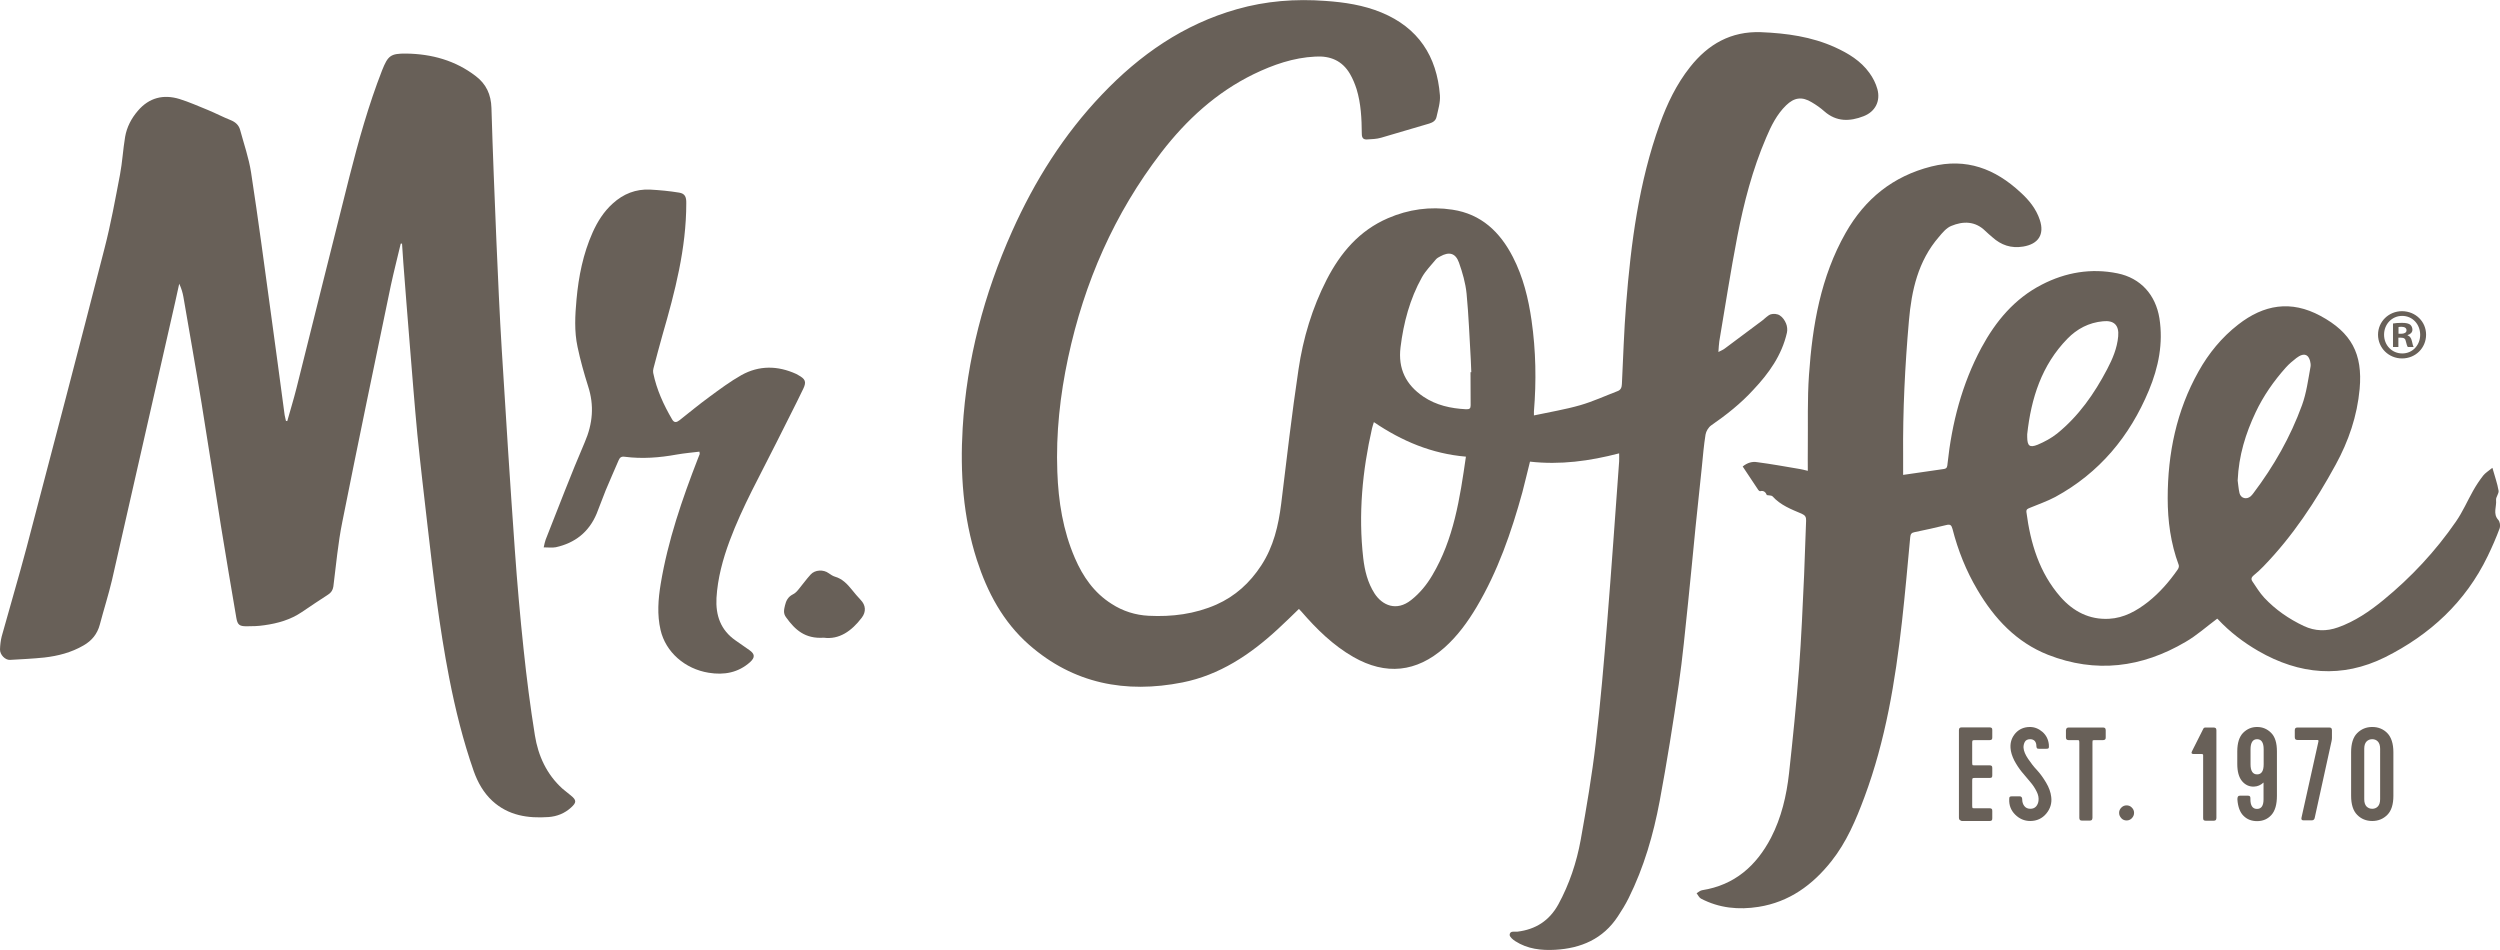 <?xml version="1.0" encoding="iso-8859-1"?>
<!-- Generator: Adobe Illustrator 22.0.1, SVG Export Plug-In . SVG Version: 6.00 Build 0)  -->
<svg version="1.1" id="Layer_1" xmlns="http://www.w3.org/2000/svg" xmlns:xlink="http://www.w3.org/1999/xlink" x="0px" y="0px"
	 viewBox="0 0 19.041 7.236" enable-background="new 0 0 19.041 7.236" xml:space="preserve">
<path fill="#686058" d="M18.269,2.542h0.019c0.023,0,0.041-0.008,0.041-0.026c0-0.016-0.012-0.027-0.038-0.027
	c-0.011,0-0.019,0.001-0.023,0.002V2.542L18.269,2.542z M18.267,2.643h-0.041V2.464c0.017-0.003,0.039-0.005,0.068-0.005
	c0.034,0,0.049,0.005,0.062,0.013c0.01,0.008,0.018,0.022,0.018,0.039c0,0.02-0.015,0.035-0.037,0.041v0.002
	c0.017,0.006,0.027,0.019,0.033,0.044c0.006,0.027,0.009,0.038,0.013,0.045h-0.044C18.333,2.636,18.329,2.62,18.324,2.6
	c-0.003-0.02-0.014-0.028-0.037-0.028h-0.02V2.643L18.267,2.643z M18.158,2.549c0,0.08,0.059,0.143,0.139,0.143
	c0.078,0,0.136-0.063,0.136-0.142c0-0.08-0.058-0.144-0.137-0.144C18.216,2.406,18.158,2.471,18.158,2.549 M18.478,2.549
	c0,0.101-0.08,0.181-0.183,0.181c-0.102,0-0.183-0.08-0.183-0.181c0-0.099,0.081-0.179,0.183-0.179
	C18.399,2.371,18.478,2.45,18.478,2.549"/>
<path fill="#686058" d="M11.2,2.835c0.002,0,0.004,0,0.006,0c-0.001-0.032-0.003-0.064-0.004-0.097
	c-0.01-0.168-0.016-0.336-0.032-0.502c-0.008-0.08-0.031-0.16-0.058-0.236c-0.026-0.073-0.075-0.085-0.143-0.047
	c-0.012,0.006-0.024,0.013-0.032,0.022C10.9,2.02,10.858,2.062,10.83,2.112c-0.092,0.165-0.14,0.346-0.163,0.533
	c-0.02,0.163,0.041,0.286,0.174,0.376c0.098,0.066,0.209,0.09,0.325,0.096c0.027,0.001,0.035-0.006,0.035-0.03
	C11.2,3.003,11.2,2.919,11.2,2.835 M10.464,3.215c-0.006,0.02-0.011,0.034-0.014,0.047c-0.074,0.326-0.105,0.656-0.067,0.989
	c0.011,0.094,0.033,0.186,0.086,0.269c0.059,0.091,0.167,0.139,0.279,0.05c0.066-0.052,0.118-0.116,0.16-0.187
	c0.165-0.277,0.211-0.587,0.257-0.905C10.907,3.456,10.679,3.361,10.464,3.215 M11.683,3.164c0.121-0.026,0.239-0.045,0.353-0.078
	c0.097-0.028,0.19-0.071,0.284-0.107c0.025-0.009,0.032-0.029,0.033-0.054c0.01-0.203,0.016-0.405,0.032-0.607
	c0.037-0.467,0.097-0.93,0.257-1.374c0.056-0.155,0.127-0.303,0.23-0.433c0.138-0.175,0.312-0.274,0.54-0.266
	c0.195,0.008,0.385,0.034,0.564,0.115c0.101,0.046,0.196,0.103,0.262,0.195c0.027,0.037,0.049,0.08,0.061,0.124
	c0.025,0.092-0.017,0.172-0.105,0.206c-0.105,0.041-0.207,0.044-0.299-0.037c-0.029-0.026-0.062-0.049-0.096-0.069
	c-0.074-0.045-0.133-0.037-0.195,0.023c-0.071,0.069-0.114,0.156-0.152,0.246c-0.104,0.242-0.17,0.496-0.22,0.754
	c-0.051,0.264-0.092,0.531-0.137,0.797c-0.004,0.024-0.004,0.049-0.007,0.082c0.019-0.01,0.035-0.016,0.048-0.026
	c0.096-0.072,0.192-0.143,0.288-0.215c0.021-0.016,0.04-0.038,0.063-0.046c0.02-0.006,0.05-0.004,0.068,0.008
	c0.021,0.013,0.038,0.037,0.048,0.061c0.009,0.021,0.012,0.049,0.007,0.071c-0.039,0.172-0.138,0.31-0.256,0.435
	C13.26,3.072,13.149,3.16,13.033,3.24c-0.021,0.015-0.039,0.045-0.043,0.07c-0.013,0.081-0.02,0.164-0.028,0.246
	c-0.016,0.153-0.032,0.306-0.048,0.458c-0.019,0.192-0.037,0.385-0.057,0.577c-0.022,0.207-0.041,0.415-0.071,0.622
	c-0.043,0.296-0.09,0.592-0.145,0.887c-0.048,0.256-0.12,0.506-0.237,0.741c-0.024,0.048-0.052,0.094-0.082,0.139
	c-0.113,0.172-0.281,0.243-0.477,0.254c-0.106,0.006-0.211-0.006-0.303-0.065c-0.019-0.012-0.044-0.033-0.044-0.049
	c0.002-0.033,0.037-0.022,0.059-0.024c0.139-0.017,0.243-0.083,0.312-0.208c0.084-0.154,0.139-0.32,0.17-0.49
	c0.044-0.245,0.086-0.491,0.115-0.739c0.036-0.306,0.062-0.614,0.087-0.921c0.033-0.407,0.061-0.816,0.091-1.224
	c0.001-0.019,0-0.037,0-0.061c-0.226,0.059-0.449,0.089-0.679,0.063c-0.02,0.079-0.038,0.157-0.058,0.233
	c-0.084,0.305-0.187,0.602-0.349,0.875c-0.068,0.114-0.145,0.22-0.245,0.309c-0.213,0.188-0.446,0.212-0.693,0.071
	c-0.155-0.089-0.28-0.212-0.396-0.346C9.905,4.651,9.898,4.643,9.893,4.638C9.839,4.69,9.787,4.742,9.732,4.792
	c-0.21,0.194-0.444,0.35-0.727,0.406C8.574,5.283,8.177,5.208,7.838,4.911C7.64,4.737,7.52,4.512,7.44,4.264
	C7.335,3.937,7.312,3.601,7.332,3.261C7.363,2.738,7.495,2.24,7.708,1.763C7.88,1.378,8.102,1.025,8.393,0.72
	c0.288-0.303,0.622-0.535,1.028-0.65c0.221-0.063,0.446-0.08,0.674-0.063c0.146,0.01,0.29,0.032,0.426,0.088
	c0.281,0.116,0.423,0.333,0.446,0.631c0.004,0.054-0.014,0.111-0.026,0.165c-0.006,0.027-0.026,0.041-0.055,0.05
	c-0.123,0.035-0.244,0.073-0.367,0.108c-0.034,0.01-0.071,0.011-0.106,0.013c-0.028,0.002-0.041-0.01-0.041-0.043
	c-0.001-0.115-0.006-0.23-0.04-0.341c-0.013-0.04-0.029-0.079-0.05-0.115c-0.059-0.101-0.15-0.139-0.264-0.132
	C9.851,0.439,9.697,0.493,9.548,0.565C9.264,0.704,9.037,0.912,8.845,1.161c-0.358,0.466-0.587,0.99-0.71,1.564
	C8.074,3.011,8.042,3.3,8.053,3.593c0.008,0.226,0.043,0.448,0.134,0.658c0.061,0.141,0.146,0.264,0.279,0.348
	C8.552,4.655,8.648,4.685,8.749,4.69c0.177,0.009,0.351-0.013,0.515-0.085C9.408,4.541,9.519,4.44,9.606,4.307
	c0.094-0.144,0.131-0.303,0.152-0.47C9.8,3.495,9.839,3.153,9.89,2.813c0.035-0.237,0.104-0.467,0.214-0.682
	c0.106-0.206,0.249-0.375,0.467-0.469c0.157-0.068,0.322-0.091,0.491-0.065c0.22,0.033,0.363,0.17,0.461,0.361
	c0.078,0.152,0.118,0.315,0.142,0.483c0.033,0.23,0.037,0.462,0.018,0.693C11.683,3.14,11.683,3.146,11.683,3.164"/>
<path fill="#686058" d="M3.052,1.856C3.027,1.962,3,2.067,2.977,2.173C2.852,2.774,2.727,3.374,2.607,3.976
	C2.574,4.138,2.56,4.303,2.539,4.467C2.535,4.494,2.523,4.513,2.5,4.528c-0.067,0.043-0.133,0.088-0.2,0.133
	C2.214,4.72,2.115,4.748,2.013,4.762C1.968,4.769,1.923,4.77,1.877,4.77c-0.054,0-0.068-0.012-0.077-0.064
	c-0.04-0.233-0.079-0.466-0.117-0.699C1.633,3.695,1.586,3.382,1.535,3.07C1.491,2.8,1.443,2.531,1.397,2.262
	C1.391,2.228,1.381,2.195,1.365,2.161C1.355,2.208,1.344,2.255,1.334,2.302c-0.16,0.705-0.32,1.411-0.481,2.116
	C0.826,4.532,0.79,4.644,0.76,4.758C0.741,4.829,0.699,4.88,0.636,4.916C0.543,4.97,0.442,4.996,0.337,5.008
	C0.25,5.017,0.163,5.021,0.076,5.026C0.04,5.028-0.001,4.987,0,4.946c0.001-0.033,0.005-0.067,0.013-0.099
	c0.062-0.225,0.129-0.449,0.189-0.675c0.2-0.76,0.399-1.519,0.594-2.28C0.844,1.707,0.878,1.518,0.914,1.33
	c0.018-0.095,0.023-0.193,0.039-0.288C0.966,0.968,1,0.902,1.05,0.844c0.086-0.101,0.195-0.127,0.317-0.09
	c0.074,0.023,0.145,0.055,0.217,0.084c0.058,0.024,0.115,0.054,0.173,0.077C1.794,0.93,1.819,0.953,1.829,0.99
	c0.029,0.107,0.066,0.213,0.083,0.322c0.056,0.364,0.104,0.729,0.154,1.094C2.101,2.652,2.132,2.9,2.166,3.147
	c0.002,0.02,0.008,0.039,0.012,0.059c0.003,0,0.006,0.001,0.01,0.001c0.023-0.083,0.049-0.166,0.07-0.25
	c0.135-0.537,0.267-1.074,0.403-1.61C2.731,1.072,2.807,0.8,2.91,0.536c0.045-0.113,0.065-0.129,0.185-0.128
	c0.193,0.003,0.373,0.052,0.529,0.172c0.079,0.06,0.116,0.14,0.119,0.242c0.01,0.339,0.024,0.678,0.038,1.018
	c0.012,0.277,0.024,0.554,0.041,0.83c0.031,0.505,0.063,1.011,0.099,1.516c0.018,0.254,0.04,0.507,0.067,0.76
	c0.023,0.219,0.051,0.438,0.086,0.655c0.025,0.155,0.089,0.296,0.209,0.405c0.02,0.018,0.043,0.034,0.064,0.052
	C4.392,6.094,4.392,6.112,4.35,6.15C4.301,6.195,4.243,6.218,4.178,6.223C4.021,6.234,3.872,6.212,3.75,6.1
	C3.683,6.038,3.639,5.96,3.608,5.873c-0.081-0.232-0.14-0.47-0.187-0.711C3.346,4.776,3.3,4.385,3.255,3.994
	C3.229,3.767,3.202,3.539,3.179,3.311C3.157,3.079,3.139,2.845,3.12,2.612c-0.017-0.203-0.032-0.406-0.048-0.61
	c-0.004-0.049-0.007-0.098-0.01-0.147C3.059,1.856,3.055,1.856,3.052,1.856"/>
<path fill="#686058" d="M17.043,3.66c0.004,0.025,0.006,0.062,0.014,0.096c0.01,0.04,0.054,0.051,0.085,0.024
	c0.008-0.007,0.015-0.016,0.021-0.024c0.155-0.205,0.282-0.428,0.37-0.67c0.034-0.093,0.047-0.195,0.065-0.294
	c0.004-0.025-0.006-0.064-0.023-0.08c-0.025-0.023-0.06-0.004-0.085,0.015c-0.028,0.022-0.056,0.045-0.08,0.072
	c-0.092,0.103-0.171,0.216-0.23,0.341C17.104,3.301,17.051,3.469,17.043,3.66 M15.44,3.307c0,0.007,0,0.014,0,0.022
	c0.001,0.067,0.018,0.083,0.08,0.058c0.052-0.022,0.104-0.05,0.148-0.085c0.164-0.133,0.283-0.303,0.381-0.49
	c0.041-0.078,0.076-0.16,0.084-0.25c0.008-0.085-0.032-0.124-0.116-0.115C15.91,2.457,15.82,2.504,15.746,2.58
	C15.55,2.781,15.47,3.033,15.44,3.307 M14.495,3.617c0.108-0.016,0.209-0.031,0.311-0.045c0.025-0.004,0.025-0.02,0.027-0.039
	c0.033-0.31,0.11-0.608,0.258-0.884c0.109-0.202,0.252-0.374,0.46-0.481c0.182-0.094,0.376-0.127,0.577-0.086
	c0.176,0.036,0.29,0.163,0.319,0.342c0.03,0.191-0.007,0.373-0.08,0.549c-0.146,0.351-0.377,0.629-0.713,0.812
	c-0.062,0.033-0.129,0.056-0.194,0.083c-0.015,0.007-0.028,0.009-0.026,0.032c0.031,0.238,0.098,0.462,0.26,0.647
	c0.097,0.11,0.219,0.174,0.369,0.166c0.114-0.006,0.21-0.06,0.298-0.129c0.088-0.07,0.161-0.154,0.225-0.246
	c0.007-0.009,0.012-0.026,0.008-0.035c-0.061-0.164-0.084-0.335-0.084-0.508c0-0.341,0.067-0.667,0.235-0.966
	c0.077-0.138,0.177-0.26,0.302-0.357c0.195-0.152,0.401-0.188,0.627-0.066c0.235,0.127,0.322,0.288,0.298,0.556
	c-0.019,0.207-0.084,0.397-0.183,0.578c-0.153,0.28-0.327,0.544-0.55,0.774c-0.023,0.024-0.048,0.047-0.074,0.068
	c-0.017,0.014-0.022,0.028-0.01,0.046c0.029,0.043,0.056,0.087,0.09,0.124c0.086,0.092,0.188,0.162,0.302,0.216
	c0.086,0.04,0.172,0.042,0.261,0.01c0.129-0.046,0.24-0.122,0.345-0.208c0.211-0.173,0.397-0.372,0.552-0.597
	c0.051-0.073,0.087-0.157,0.131-0.235c0.023-0.041,0.049-0.08,0.077-0.116c0.016-0.02,0.039-0.034,0.07-0.059
	c0.018,0.065,0.038,0.119,0.047,0.174c0.004,0.022-0.022,0.049-0.019,0.072c0.005,0.05-0.026,0.104,0.017,0.151
	c0.012,0.013,0.017,0.044,0.011,0.062c-0.027,0.073-0.058,0.144-0.092,0.214c-0.169,0.35-0.44,0.599-0.782,0.77
	c-0.327,0.162-0.652,0.133-0.965-0.048c-0.114-0.066-0.217-0.145-0.307-0.241c-0.003-0.003-0.007-0.006-0.006-0.005
	c-0.082,0.061-0.156,0.128-0.241,0.177c-0.333,0.196-0.684,0.241-1.048,0.098c-0.24-0.095-0.408-0.275-0.537-0.494
	c-0.086-0.145-0.148-0.3-0.19-0.464c-0.008-0.029-0.016-0.038-0.048-0.03c-0.079,0.02-0.16,0.037-0.241,0.054
	c-0.022,0.004-0.031,0.014-0.033,0.037c-0.02,0.215-0.039,0.431-0.063,0.645C14.435,5.189,14.361,5.64,14.2,6.072
	c-0.064,0.172-0.136,0.342-0.251,0.487c-0.144,0.182-0.322,0.311-0.555,0.348c-0.152,0.024-0.3,0.01-0.439-0.063
	c-0.014-0.008-0.022-0.026-0.033-0.041c0.014-0.008,0.028-0.021,0.043-0.023c0.246-0.039,0.412-0.185,0.524-0.4
	c0.079-0.153,0.118-0.32,0.137-0.49c0.029-0.265,0.056-0.529,0.076-0.795c0.018-0.239,0.028-0.479,0.039-0.719
	c0.006-0.136,0.009-0.273,0.015-0.41c0.001-0.027-0.006-0.041-0.033-0.053c-0.08-0.034-0.162-0.065-0.223-0.133
	c-0.007-0.007-0.024-0.006-0.043-0.009c-0.007-0.017-0.02-0.038-0.051-0.03c-0.004,0.001-0.011-0.005-0.014-0.009
	c-0.04-0.059-0.079-0.118-0.119-0.179c0.037-0.03,0.074-0.039,0.11-0.033c0.108,0.014,0.217,0.034,0.324,0.052
	c0.017,0.003,0.034,0.007,0.062,0.014c0-0.062-0.001-0.118,0-0.173c0.002-0.186-0.004-0.373,0.009-0.558
	c0.026-0.377,0.089-0.746,0.279-1.081c0.147-0.259,0.36-0.432,0.653-0.506c0.267-0.067,0.486,0.018,0.679,0.197
	c0.064,0.058,0.119,0.125,0.147,0.21c0.037,0.111-0.011,0.184-0.127,0.203c-0.092,0.015-0.167-0.011-0.234-0.071
	c-0.018-0.016-0.037-0.031-0.054-0.048c-0.077-0.076-0.169-0.076-0.26-0.038c-0.037,0.015-0.067,0.052-0.094,0.084
	c-0.158,0.183-0.208,0.406-0.228,0.639c-0.03,0.342-0.047,0.685-0.044,1.028C14.495,3.518,14.495,3.565,14.495,3.617"/>
<path fill="#686058" d="M5.327,3.44C5.269,3.447,5.211,3.452,5.154,3.462C5.023,3.486,4.891,3.496,4.759,3.479
	C4.733,3.475,4.721,3.484,4.712,3.505c-0.033,0.077-0.067,0.153-0.099,0.23C4.589,3.794,4.568,3.854,4.544,3.913
	c-0.059,0.14-0.165,0.223-0.311,0.255C4.206,4.173,4.177,4.169,4.141,4.169C4.147,4.143,4.15,4.126,4.156,4.11
	c0.098-0.247,0.192-0.496,0.297-0.74c0.062-0.143,0.074-0.282,0.026-0.429C4.448,2.843,4.42,2.743,4.399,2.643
	C4.373,2.523,4.38,2.402,4.391,2.28c0.016-0.175,0.05-0.346,0.122-0.508C4.55,1.689,4.598,1.612,4.667,1.55
	c0.081-0.074,0.176-0.111,0.284-0.106c0.074,0.004,0.148,0.011,0.221,0.023C5.217,1.474,5.228,1.5,5.227,1.548
	C5.227,1.893,5.141,2.222,5.046,2.55C5.022,2.634,5,2.72,4.977,2.806C4.974,2.817,4.973,2.83,4.975,2.84
	c0.026,0.127,0.079,0.243,0.144,0.354c0.017,0.03,0.036,0.022,0.056,0.007c0.076-0.06,0.151-0.122,0.229-0.179
	c0.079-0.058,0.158-0.117,0.243-0.165c0.135-0.075,0.276-0.073,0.417-0.009C6.07,2.852,6.075,2.854,6.08,2.857
	c0.053,0.029,0.064,0.05,0.038,0.104C6.053,3.097,5.983,3.23,5.916,3.366C5.792,3.615,5.654,3.859,5.557,4.12
	C5.505,4.26,5.466,4.404,5.457,4.554C5.45,4.686,5.488,4.798,5.601,4.877c0.035,0.025,0.071,0.049,0.106,0.074
	c0.043,0.03,0.045,0.056,0.006,0.092c-0.091,0.081-0.198,0.1-0.315,0.081C5.217,5.095,5.07,4.967,5.031,4.798
	c-0.027-0.117-0.018-0.234,0.001-0.35c0.055-0.332,0.164-0.647,0.285-0.959c0.004-0.01,0.008-0.02,0.012-0.03
	C5.33,3.456,5.329,3.452,5.327,3.44"/>
<path fill="#686058" d="M6.274,4.857C6.131,4.867,6.055,4.796,5.988,4.703C5.963,4.671,5.972,4.641,5.979,4.61
	c0.008-0.034,0.023-0.064,0.058-0.082C6.055,4.52,6.07,4.504,6.082,4.489c0.031-0.037,0.059-0.077,0.092-0.113
	c0.033-0.037,0.098-0.04,0.138-0.01c0.015,0.01,0.03,0.021,0.047,0.026C6.415,4.408,6.452,4.447,6.487,4.49
	c0.022,0.027,0.044,0.054,0.068,0.079c0.039,0.04,0.043,0.09,0.009,0.135C6.486,4.807,6.391,4.873,6.274,4.857"/>
<path fill="#686058" d="M14.925,6.244c-0.003-0.003-0.005-0.008-0.005-0.016V5.561c0-0.007,0.002-0.013,0.005-0.016
	c0.003-0.003,0.008-0.005,0.016-0.005h0.213c0.007,0,0.013,0.002,0.016,0.005c0.003,0.003,0.004,0.008,0.004,0.016v0.055
	c0,0.008-0.001,0.013-0.004,0.016c-0.003,0.003-0.008,0.005-0.016,0.005h-0.112c-0.01,0-0.016,0.001-0.018,0.003
	c-0.002,0.002-0.003,0.007-0.003,0.017v0.152c0,0.01,0.001,0.016,0.003,0.018c0.001,0.002,0.008,0.002,0.018,0.002h0.112
	c0.007,0,0.013,0.002,0.016,0.005c0.003,0.003,0.004,0.009,0.004,0.016v0.055c0,0.007-0.001,0.013-0.004,0.016
	c-0.003,0.003-0.008,0.004-0.016,0.004h-0.112c-0.01,0-0.016,0.001-0.018,0.003c-0.002,0.002-0.003,0.008-0.003,0.018v0.19
	c0,0.01,0.001,0.016,0.003,0.018c0.001,0.002,0.008,0.002,0.018,0.002h0.112c0.007,0,0.013,0.002,0.016,0.005
	c0.003,0.003,0.004,0.008,0.004,0.016v0.055c0,0.008-0.001,0.013-0.004,0.016c-0.003,0.003-0.008,0.005-0.016,0.005h-0.213
	C14.934,6.249,14.928,6.248,14.925,6.244"/>
<path fill="#686058" d="M15.348,6.204c-0.032-0.032-0.047-0.071-0.045-0.117c0-0.009,0.001-0.015,0.004-0.017
	c0.002-0.003,0.008-0.005,0.017-0.005h0.058c0.013,0,0.02,0.008,0.02,0.023c0,0.021,0.006,0.038,0.016,0.051
	c0.011,0.014,0.026,0.021,0.046,0.021c0.019,0,0.033-0.006,0.044-0.018c0.01-0.012,0.016-0.026,0.018-0.042
	c0.003-0.022-0.001-0.046-0.014-0.071c-0.012-0.025-0.029-0.051-0.05-0.075c-0.021-0.025-0.042-0.051-0.064-0.076
	c-0.021-0.026-0.04-0.055-0.057-0.087c-0.016-0.033-0.026-0.063-0.028-0.094c-0.003-0.044,0.01-0.081,0.038-0.113
	c0.028-0.031,0.065-0.047,0.11-0.047c0.035,0,0.067,0.013,0.096,0.038c0.028,0.025,0.044,0.057,0.048,0.096
	c0.001,0.014,0.001,0.023-0.002,0.027c-0.003,0.004-0.009,0.005-0.019,0.005H15.53c-0.007,0-0.013-0.001-0.015-0.004
	c-0.003-0.003-0.005-0.009-0.005-0.016c0-0.018-0.005-0.031-0.013-0.04c-0.009-0.009-0.021-0.013-0.035-0.013
	c-0.02,0-0.034,0.008-0.041,0.022c-0.007,0.014-0.01,0.029-0.009,0.044c0.002,0.025,0.014,0.053,0.035,0.084
	c0.021,0.031,0.043,0.06,0.068,0.086c0.024,0.026,0.047,0.058,0.069,0.095c0.022,0.037,0.035,0.073,0.039,0.109
	c0.006,0.047-0.007,0.09-0.038,0.127c-0.031,0.037-0.072,0.056-0.122,0.056C15.418,6.253,15.38,6.236,15.348,6.204"/>
<path fill="#686058" d="M15.741,5.546c0.003-0.003,0.008-0.005,0.015-0.005h0.262c0.007,0,0.012,0.002,0.015,0.005
	c0.003,0.003,0.005,0.008,0.005,0.016v0.054c0,0.008-0.001,0.013-0.005,0.016c-0.003,0.003-0.008,0.005-0.015,0.005h-0.061
	c-0.01,0-0.016,0.001-0.018,0.002c-0.001,0.002-0.002,0.008-0.002,0.018v0.572c0,0.007-0.002,0.012-0.005,0.016
	c-0.003,0.003-0.008,0.005-0.015,0.005h-0.06c-0.008,0-0.013-0.002-0.015-0.005c-0.003-0.003-0.005-0.008-0.005-0.016V5.657
	c0-0.01-0.001-0.016-0.003-0.018c-0.002-0.002-0.007-0.002-0.017-0.002h-0.062c-0.007,0-0.012-0.002-0.015-0.005
	c-0.003-0.003-0.005-0.008-0.005-0.016V5.562C15.736,5.554,15.738,5.549,15.741,5.546"/>
<path fill="#686058" d="M16.157,6.151c0.011-0.011,0.024-0.017,0.04-0.017c0.015,0,0.029,0.005,0.04,0.017
	c0.011,0.011,0.017,0.024,0.017,0.04c0,0.016-0.006,0.029-0.017,0.041c-0.012,0.012-0.025,0.017-0.04,0.017
	c-0.015,0-0.029-0.005-0.04-0.017C16.146,6.22,16.14,6.207,16.14,6.191C16.14,6.175,16.146,6.162,16.157,6.151"/>
<path fill="#686058" d="M16.798,5.541h0.062c0.007,0,0.012,0.002,0.016,0.005c0.003,0.003,0.005,0.008,0.005,0.016v0.668
	c0,0.007-0.002,0.012-0.005,0.016c-0.003,0.003-0.008,0.005-0.016,0.005H16.8c-0.008,0-0.013-0.002-0.016-0.005
	c-0.003-0.003-0.004-0.008-0.004-0.016V5.753c0-0.007-0.003-0.01-0.01-0.01h-0.064c-0.006,0-0.01-0.002-0.013-0.005
	c-0.002-0.003-0.002-0.009,0.002-0.016l0.086-0.171C16.784,5.544,16.79,5.541,16.798,5.541"/>
<path fill="#686058" d="M17.241,5.821V5.707c0-0.051-0.017-0.077-0.05-0.077c-0.033,0-0.05,0.026-0.05,0.077v0.114
	c0,0.051,0.017,0.077,0.05,0.077C17.225,5.898,17.241,5.872,17.241,5.821 M17.076,5.949c-0.024-0.029-0.036-0.073-0.036-0.13V5.723
	c0-0.064,0.015-0.111,0.044-0.141c0.03-0.03,0.065-0.045,0.107-0.045c0.042,0,0.077,0.015,0.107,0.045
	c0.03,0.03,0.044,0.077,0.044,0.141v0.338c0,0.066-0.014,0.115-0.042,0.146c-0.028,0.031-0.064,0.047-0.109,0.047
	c-0.042,0-0.076-0.013-0.103-0.04c-0.027-0.026-0.043-0.068-0.047-0.124C17.04,6.07,17.046,6.06,17.061,6.06h0.059
	c0.008,0,0.013,0.002,0.016,0.005c0.003,0.003,0.004,0.008,0.004,0.016v0.007c0,0.048,0.017,0.073,0.05,0.073
	c0.034,0,0.05-0.025,0.05-0.073V5.96c-0.022,0.02-0.045,0.03-0.072,0.031C17.132,5.993,17.1,5.978,17.076,5.949"/>
<path fill="#686058" d="M17.658,5.648c0.002-0.009-0.001-0.012-0.008-0.012h-0.151c-0.007,0-0.013-0.002-0.016-0.005
	c-0.003-0.003-0.005-0.008-0.005-0.016V5.562c0-0.008,0.002-0.013,0.005-0.016c0.003-0.003,0.008-0.005,0.016-0.005h0.242
	c0.007,0,0.013,0.002,0.015,0.005c0.003,0.003,0.005,0.008,0.005,0.016v0.059c0,0.007-0.001,0.015-0.003,0.024l-0.128,0.583
	c-0.002,0.013-0.01,0.02-0.022,0.02h-0.064c-0.013,0-0.018-0.007-0.015-0.02L17.658,5.648L17.658,5.648z"/>
<path fill="#686058" d="M18.128,5.703c0-0.025-0.006-0.043-0.017-0.055C18.1,5.636,18.085,5.63,18.068,5.63
	c-0.018,0-0.032,0.006-0.044,0.018c-0.011,0.012-0.017,0.03-0.017,0.055v0.384c0,0.025,0.006,0.043,0.017,0.055
	c0.012,0.012,0.026,0.018,0.044,0.018c0.017,0,0.032-0.006,0.043-0.018c0.011-0.012,0.017-0.03,0.017-0.055V5.703L18.128,5.703z
	 M18.229,6.061c0,0.065-0.015,0.114-0.046,0.145c-0.031,0.031-0.069,0.047-0.115,0.047c-0.046,0-0.085-0.016-0.115-0.047
	c-0.031-0.031-0.046-0.08-0.046-0.145V5.729c0-0.065,0.015-0.114,0.046-0.145c0.031-0.031,0.069-0.047,0.115-0.047
	c0.046,0,0.085,0.016,0.115,0.047c0.03,0.031,0.046,0.08,0.046,0.145V6.061L18.229,6.061z"/>
<g>
</g>
<g>
</g>
<g>
</g>
<g>
</g>
<g>
</g>
<g>
</g>
<g>
</g>
<g>
</g>
<g>
</g>
<g>
</g>
<g>
</g>
<g>
</g>
<g>
</g>
<g>
</g>
<g>
</g>
</svg>
